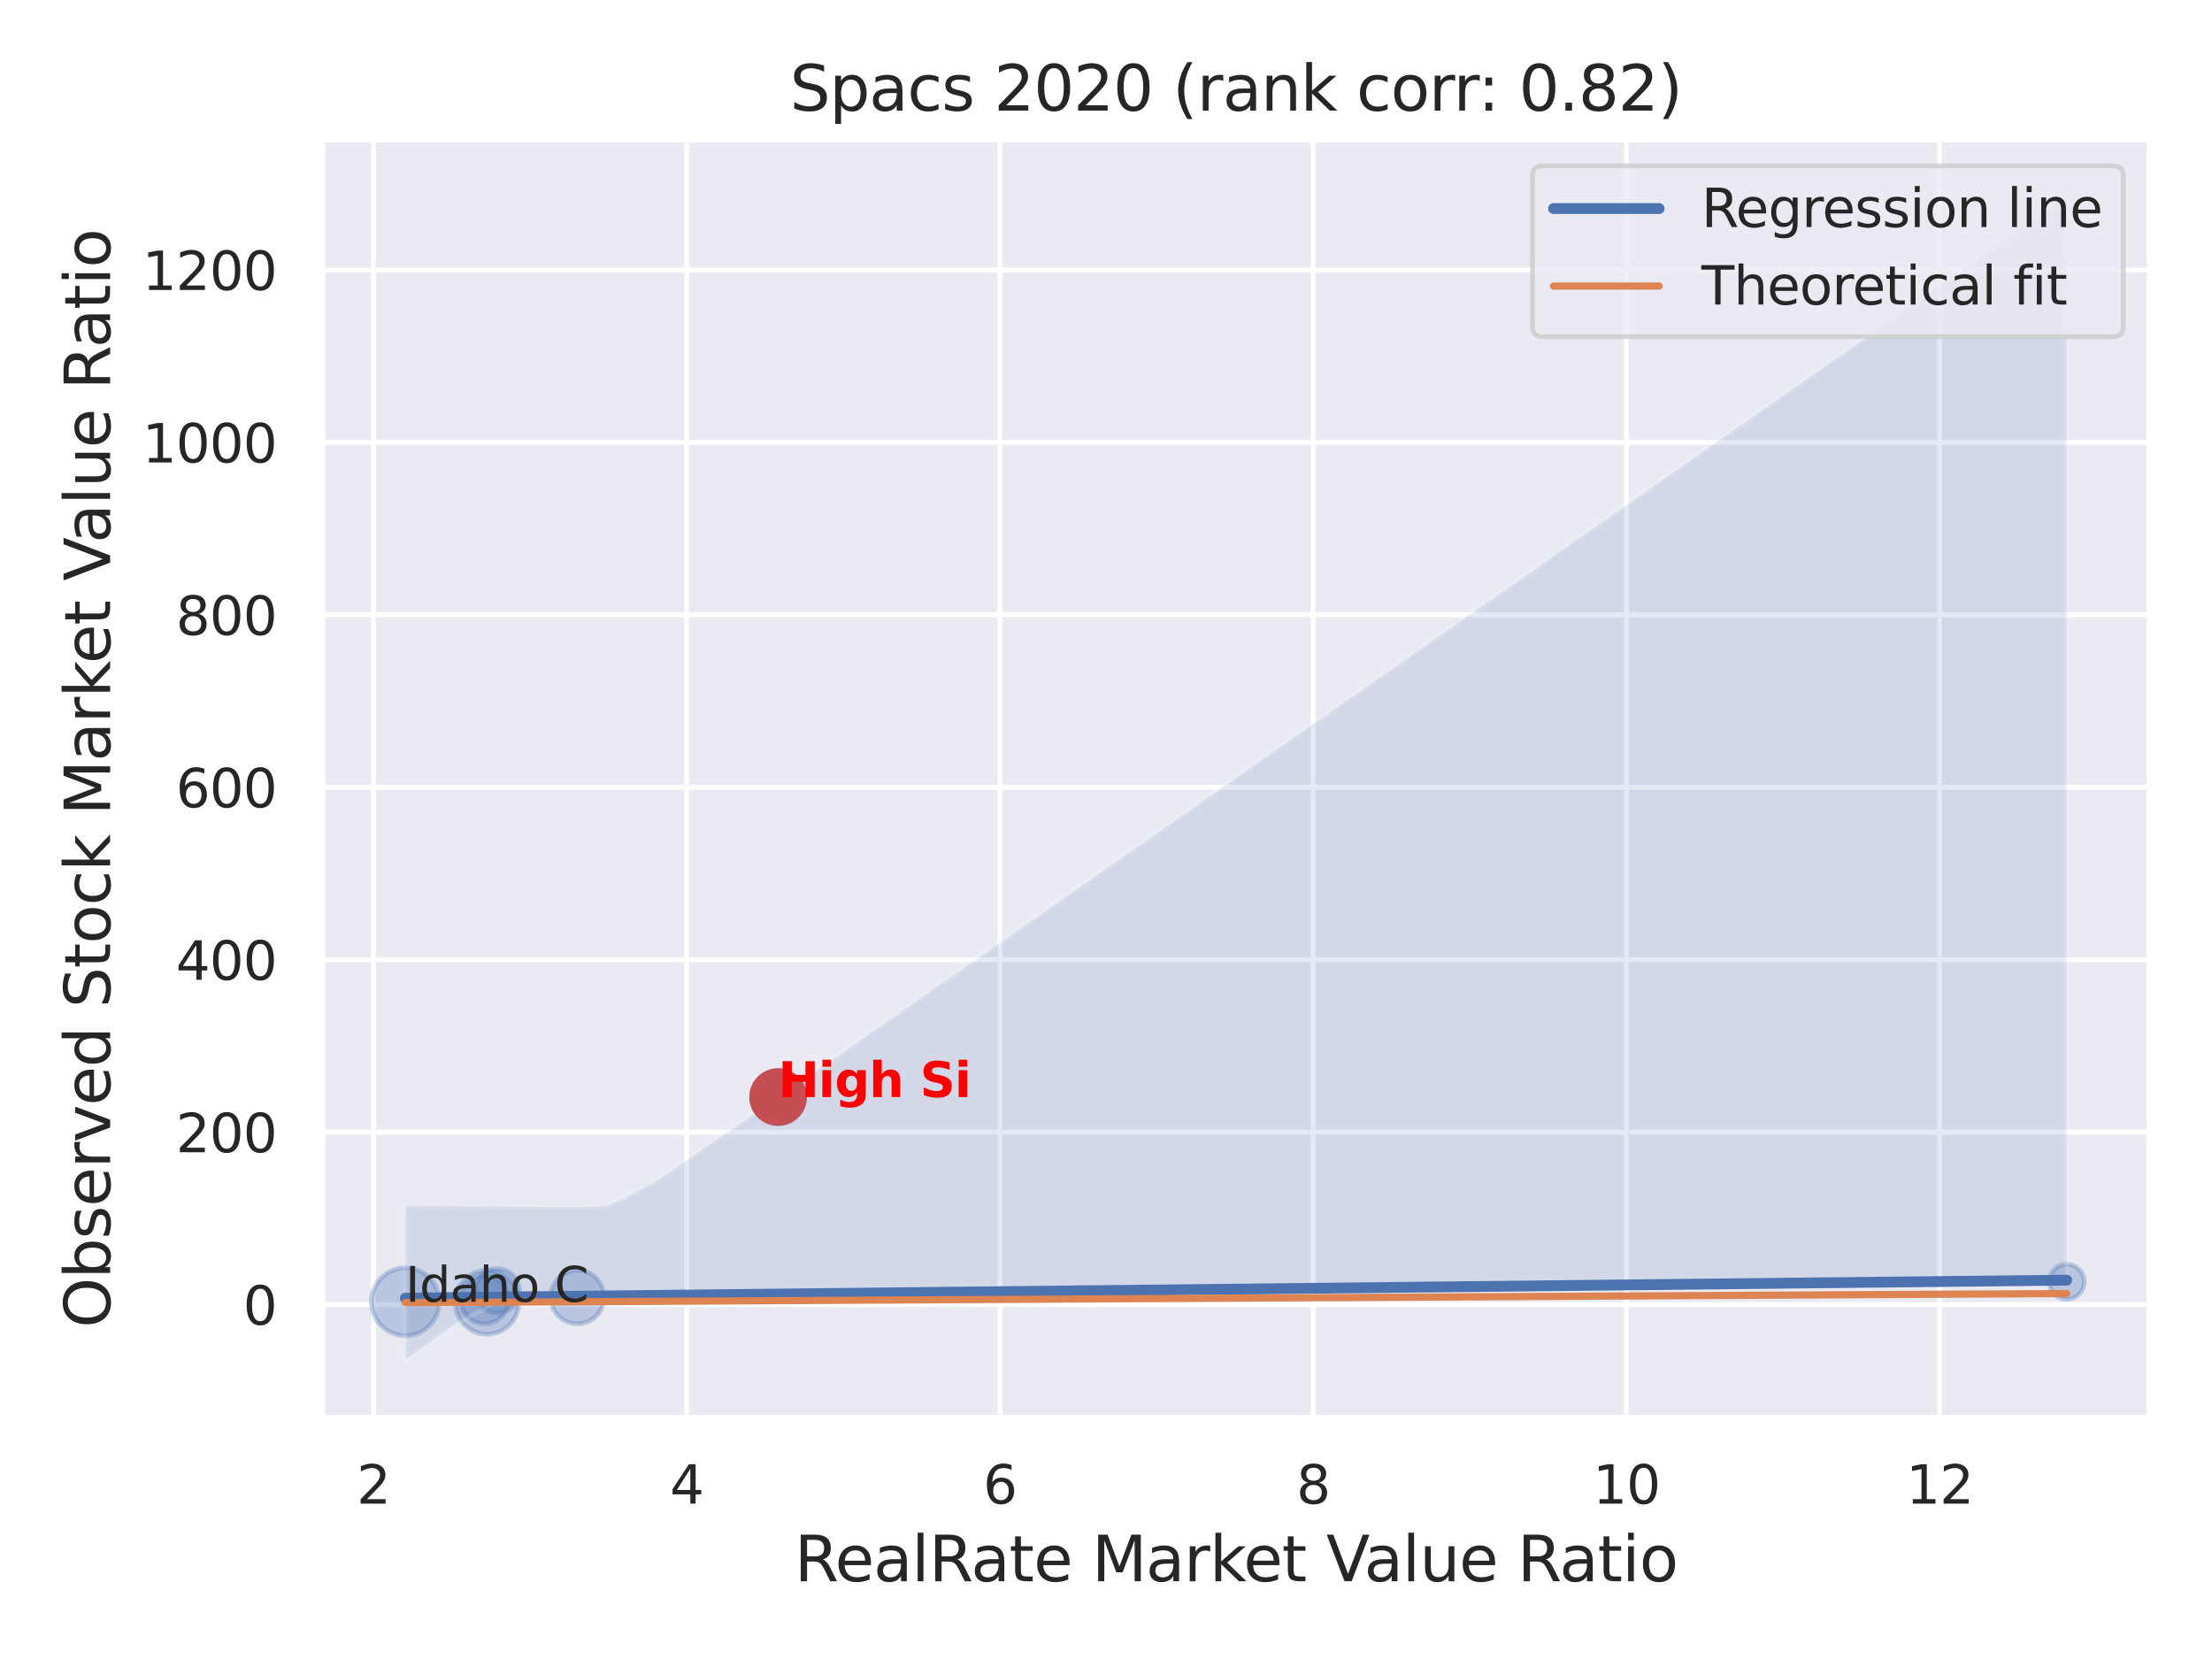 <?xml version="1.0" encoding="utf-8" standalone="no"?>
<!DOCTYPE svg PUBLIC "-//W3C//DTD SVG 1.1//EN"
  "http://www.w3.org/Graphics/SVG/1.1/DTD/svg11.dtd">
<svg xmlns:xlink="http://www.w3.org/1999/xlink" width="460.8pt" height="345.6pt" viewBox="0 0 460.8 345.6" xmlns="http://www.w3.org/2000/svg" version="1.1">
 <defs>
  <style type="text/css">*{stroke-linejoin: round; stroke-linecap: butt}</style>
 </defs>
 <g id="figure_1">
  <g id="patch_1">
   <path d="M 0 345.6 
L 460.8 345.6 
L 460.8 0 
L 0 0 
z
" style="fill: #ffffff"/>
  </g>
  <g id="axes_1">
   <g id="patch_2">
    <path d="M 67.14 295.38 
L 447.84 295.38 
L 447.84 29.04 
L 67.14 29.04 
z
" style="fill: #eaeaf2"/>
   </g>
   <g id="matplotlib.axis_1">
    <g id="xtick_1">
     <g id="line2d_1">
      <path d="M 77.793 295.38 
L 77.793 29.04 
" clip-path="url(#pcfe6925c62)" style="fill: none; stroke: #ffffff; stroke-linecap: round"/>
     </g>
     <g id="text_1">
      <!-- 2 -->
      <g style="fill: #262626" transform="translate(74.294 313.238) scale(0.11 -0.11)">
       <defs>
        <path id="DejaVuSans-32" d="M 1228 531 
L 3431 531 
L 3431 0 
L 469 0 
L 469 531 
Q 828 903 1448 1529 
Q 2069 2156 2228 2338 
Q 2531 2678 2651 2914 
Q 2772 3150 2772 3378 
Q 2772 3750 2511 3984 
Q 2250 4219 1831 4219 
Q 1534 4219 1204 4116 
Q 875 4013 500 3803 
L 500 4441 
Q 881 4594 1212 4672 
Q 1544 4750 1819 4750 
Q 2544 4750 2975 4387 
Q 3406 4025 3406 3419 
Q 3406 3131 3298 2873 
Q 3191 2616 2906 2266 
Q 2828 2175 2409 1742 
Q 1991 1309 1228 531 
z
" transform="scale(0.016)"/>
       </defs>
       <use xlink:href="#DejaVuSans-32"/>
      </g>
     </g>
    </g>
    <g id="xtick_2">
     <g id="line2d_2">
      <path d="M 143.049 295.38 
L 143.049 29.04 
" clip-path="url(#pcfe6925c62)" style="fill: none; stroke: #ffffff; stroke-linecap: round"/>
     </g>
     <g id="text_2">
      <!-- 4 -->
      <g style="fill: #262626" transform="translate(139.549 313.238) scale(0.11 -0.11)">
       <defs>
        <path id="DejaVuSans-34" d="M 2419 4116 
L 825 1625 
L 2419 1625 
L 2419 4116 
z
M 2253 4666 
L 3047 4666 
L 3047 1625 
L 3713 1625 
L 3713 1100 
L 3047 1100 
L 3047 0 
L 2419 0 
L 2419 1100 
L 313 1100 
L 313 1709 
L 2253 4666 
z
" transform="scale(0.016)"/>
       </defs>
       <use xlink:href="#DejaVuSans-34"/>
      </g>
     </g>
    </g>
    <g id="xtick_3">
     <g id="line2d_3">
      <path d="M 208.304 295.38 
L 208.304 29.04 
" clip-path="url(#pcfe6925c62)" style="fill: none; stroke: #ffffff; stroke-linecap: round"/>
     </g>
     <g id="text_3">
      <!-- 6 -->
      <g style="fill: #262626" transform="translate(204.805 313.238) scale(0.11 -0.11)">
       <defs>
        <path id="DejaVuSans-36" d="M 2113 2584 
Q 1688 2584 1439 2293 
Q 1191 2003 1191 1497 
Q 1191 994 1439 701 
Q 1688 409 2113 409 
Q 2538 409 2786 701 
Q 3034 994 3034 1497 
Q 3034 2003 2786 2293 
Q 2538 2584 2113 2584 
z
M 3366 4563 
L 3366 3988 
Q 3128 4100 2886 4159 
Q 2644 4219 2406 4219 
Q 1781 4219 1451 3797 
Q 1122 3375 1075 2522 
Q 1259 2794 1537 2939 
Q 1816 3084 2150 3084 
Q 2853 3084 3261 2657 
Q 3669 2231 3669 1497 
Q 3669 778 3244 343 
Q 2819 -91 2113 -91 
Q 1303 -91 875 529 
Q 447 1150 447 2328 
Q 447 3434 972 4092 
Q 1497 4750 2381 4750 
Q 2619 4750 2861 4703 
Q 3103 4656 3366 4563 
z
" transform="scale(0.016)"/>
       </defs>
       <use xlink:href="#DejaVuSans-36"/>
      </g>
     </g>
    </g>
    <g id="xtick_4">
     <g id="line2d_4">
      <path d="M 273.559 295.38 
L 273.559 29.04 
" clip-path="url(#pcfe6925c62)" style="fill: none; stroke: #ffffff; stroke-linecap: round"/>
     </g>
     <g id="text_4">
      <!-- 8 -->
      <g style="fill: #262626" transform="translate(270.06 313.238) scale(0.11 -0.11)">
       <defs>
        <path id="DejaVuSans-38" d="M 2034 2216 
Q 1584 2216 1326 1975 
Q 1069 1734 1069 1313 
Q 1069 891 1326 650 
Q 1584 409 2034 409 
Q 2484 409 2743 651 
Q 3003 894 3003 1313 
Q 3003 1734 2745 1975 
Q 2488 2216 2034 2216 
z
M 1403 2484 
Q 997 2584 770 2862 
Q 544 3141 544 3541 
Q 544 4100 942 4425 
Q 1341 4750 2034 4750 
Q 2731 4750 3128 4425 
Q 3525 4100 3525 3541 
Q 3525 3141 3298 2862 
Q 3072 2584 2669 2484 
Q 3125 2378 3379 2068 
Q 3634 1759 3634 1313 
Q 3634 634 3220 271 
Q 2806 -91 2034 -91 
Q 1263 -91 848 271 
Q 434 634 434 1313 
Q 434 1759 690 2068 
Q 947 2378 1403 2484 
z
M 1172 3481 
Q 1172 3119 1398 2916 
Q 1625 2713 2034 2713 
Q 2441 2713 2670 2916 
Q 2900 3119 2900 3481 
Q 2900 3844 2670 4047 
Q 2441 4250 2034 4250 
Q 1625 4250 1398 4047 
Q 1172 3844 1172 3481 
z
" transform="scale(0.016)"/>
       </defs>
       <use xlink:href="#DejaVuSans-38"/>
      </g>
     </g>
    </g>
    <g id="xtick_5">
     <g id="line2d_5">
      <path d="M 338.814 295.38 
L 338.814 29.04 
" clip-path="url(#pcfe6925c62)" style="fill: none; stroke: #ffffff; stroke-linecap: round"/>
     </g>
     <g id="text_5">
      <!-- 10 -->
      <g style="fill: #262626" transform="translate(331.816 313.238) scale(0.11 -0.11)">
       <defs>
        <path id="DejaVuSans-31" d="M 794 531 
L 1825 531 
L 1825 4091 
L 703 3866 
L 703 4441 
L 1819 4666 
L 2450 4666 
L 2450 531 
L 3481 531 
L 3481 0 
L 794 0 
L 794 531 
z
" transform="scale(0.016)"/>
        <path id="DejaVuSans-30" d="M 2034 4250 
Q 1547 4250 1301 3770 
Q 1056 3291 1056 2328 
Q 1056 1369 1301 889 
Q 1547 409 2034 409 
Q 2525 409 2770 889 
Q 3016 1369 3016 2328 
Q 3016 3291 2770 3770 
Q 2525 4250 2034 4250 
z
M 2034 4750 
Q 2819 4750 3233 4129 
Q 3647 3509 3647 2328 
Q 3647 1150 3233 529 
Q 2819 -91 2034 -91 
Q 1250 -91 836 529 
Q 422 1150 422 2328 
Q 422 3509 836 4129 
Q 1250 4750 2034 4750 
z
" transform="scale(0.016)"/>
       </defs>
       <use xlink:href="#DejaVuSans-31"/>
       <use xlink:href="#DejaVuSans-30" x="63.623"/>
      </g>
     </g>
    </g>
    <g id="xtick_6">
     <g id="line2d_6">
      <path d="M 404.07 295.38 
L 404.07 29.04 
" clip-path="url(#pcfe6925c62)" style="fill: none; stroke: #ffffff; stroke-linecap: round"/>
     </g>
     <g id="text_6">
      <!-- 12 -->
      <g style="fill: #262626" transform="translate(397.071 313.238) scale(0.11 -0.11)">
       <use xlink:href="#DejaVuSans-31"/>
       <use xlink:href="#DejaVuSans-32" x="63.623"/>
      </g>
     </g>
    </g>
    <g id="text_7">
     <!-- RealRate Market Value Ratio -->
     <g style="fill: #262626" transform="translate(165.504 329.404) scale(0.13 -0.13)">
      <defs>
       <path id="DejaVuSans-52" d="M 2841 2188 
Q 3044 2119 3236 1894 
Q 3428 1669 3622 1275 
L 4263 0 
L 3584 0 
L 2988 1197 
Q 2756 1666 2539 1819 
Q 2322 1972 1947 1972 
L 1259 1972 
L 1259 0 
L 628 0 
L 628 4666 
L 2053 4666 
Q 2853 4666 3247 4331 
Q 3641 3997 3641 3322 
Q 3641 2881 3436 2590 
Q 3231 2300 2841 2188 
z
M 1259 4147 
L 1259 2491 
L 2053 2491 
Q 2509 2491 2742 2702 
Q 2975 2913 2975 3322 
Q 2975 3731 2742 3939 
Q 2509 4147 2053 4147 
L 1259 4147 
z
" transform="scale(0.016)"/>
       <path id="DejaVuSans-65" d="M 3597 1894 
L 3597 1613 
L 953 1613 
Q 991 1019 1311 708 
Q 1631 397 2203 397 
Q 2534 397 2845 478 
Q 3156 559 3463 722 
L 3463 178 
Q 3153 47 2828 -22 
Q 2503 -91 2169 -91 
Q 1331 -91 842 396 
Q 353 884 353 1716 
Q 353 2575 817 3079 
Q 1281 3584 2069 3584 
Q 2775 3584 3186 3129 
Q 3597 2675 3597 1894 
z
M 3022 2063 
Q 3016 2534 2758 2815 
Q 2500 3097 2075 3097 
Q 1594 3097 1305 2825 
Q 1016 2553 972 2059 
L 3022 2063 
z
" transform="scale(0.016)"/>
       <path id="DejaVuSans-61" d="M 2194 1759 
Q 1497 1759 1228 1600 
Q 959 1441 959 1056 
Q 959 750 1161 570 
Q 1363 391 1709 391 
Q 2188 391 2477 730 
Q 2766 1069 2766 1631 
L 2766 1759 
L 2194 1759 
z
M 3341 1997 
L 3341 0 
L 2766 0 
L 2766 531 
Q 2569 213 2275 61 
Q 1981 -91 1556 -91 
Q 1019 -91 701 211 
Q 384 513 384 1019 
Q 384 1609 779 1909 
Q 1175 2209 1959 2209 
L 2766 2209 
L 2766 2266 
Q 2766 2663 2505 2880 
Q 2244 3097 1772 3097 
Q 1472 3097 1187 3025 
Q 903 2953 641 2809 
L 641 3341 
Q 956 3463 1253 3523 
Q 1550 3584 1831 3584 
Q 2591 3584 2966 3190 
Q 3341 2797 3341 1997 
z
" transform="scale(0.016)"/>
       <path id="DejaVuSans-6c" d="M 603 4863 
L 1178 4863 
L 1178 0 
L 603 0 
L 603 4863 
z
" transform="scale(0.016)"/>
       <path id="DejaVuSans-74" d="M 1172 4494 
L 1172 3500 
L 2356 3500 
L 2356 3053 
L 1172 3053 
L 1172 1153 
Q 1172 725 1289 603 
Q 1406 481 1766 481 
L 2356 481 
L 2356 0 
L 1766 0 
Q 1100 0 847 248 
Q 594 497 594 1153 
L 594 3053 
L 172 3053 
L 172 3500 
L 594 3500 
L 594 4494 
L 1172 4494 
z
" transform="scale(0.016)"/>
       <path id="DejaVuSans-20" transform="scale(0.016)"/>
       <path id="DejaVuSans-4d" d="M 628 4666 
L 1569 4666 
L 2759 1491 
L 3956 4666 
L 4897 4666 
L 4897 0 
L 4281 0 
L 4281 4097 
L 3078 897 
L 2444 897 
L 1241 4097 
L 1241 0 
L 628 0 
L 628 4666 
z
" transform="scale(0.016)"/>
       <path id="DejaVuSans-72" d="M 2631 2963 
Q 2534 3019 2420 3045 
Q 2306 3072 2169 3072 
Q 1681 3072 1420 2755 
Q 1159 2438 1159 1844 
L 1159 0 
L 581 0 
L 581 3500 
L 1159 3500 
L 1159 2956 
Q 1341 3275 1631 3429 
Q 1922 3584 2338 3584 
Q 2397 3584 2469 3576 
Q 2541 3569 2628 3553 
L 2631 2963 
z
" transform="scale(0.016)"/>
       <path id="DejaVuSans-6b" d="M 581 4863 
L 1159 4863 
L 1159 1991 
L 2875 3500 
L 3609 3500 
L 1753 1863 
L 3688 0 
L 2938 0 
L 1159 1709 
L 1159 0 
L 581 0 
L 581 4863 
z
" transform="scale(0.016)"/>
       <path id="DejaVuSans-56" d="M 1831 0 
L 50 4666 
L 709 4666 
L 2188 738 
L 3669 4666 
L 4325 4666 
L 2547 0 
L 1831 0 
z
" transform="scale(0.016)"/>
       <path id="DejaVuSans-75" d="M 544 1381 
L 544 3500 
L 1119 3500 
L 1119 1403 
Q 1119 906 1312 657 
Q 1506 409 1894 409 
Q 2359 409 2629 706 
Q 2900 1003 2900 1516 
L 2900 3500 
L 3475 3500 
L 3475 0 
L 2900 0 
L 2900 538 
Q 2691 219 2414 64 
Q 2138 -91 1772 -91 
Q 1169 -91 856 284 
Q 544 659 544 1381 
z
M 1991 3584 
L 1991 3584 
z
" transform="scale(0.016)"/>
       <path id="DejaVuSans-69" d="M 603 3500 
L 1178 3500 
L 1178 0 
L 603 0 
L 603 3500 
z
M 603 4863 
L 1178 4863 
L 1178 4134 
L 603 4134 
L 603 4863 
z
" transform="scale(0.016)"/>
       <path id="DejaVuSans-6f" d="M 1959 3097 
Q 1497 3097 1228 2736 
Q 959 2375 959 1747 
Q 959 1119 1226 758 
Q 1494 397 1959 397 
Q 2419 397 2687 759 
Q 2956 1122 2956 1747 
Q 2956 2369 2687 2733 
Q 2419 3097 1959 3097 
z
M 1959 3584 
Q 2709 3584 3137 3096 
Q 3566 2609 3566 1747 
Q 3566 888 3137 398 
Q 2709 -91 1959 -91 
Q 1206 -91 779 398 
Q 353 888 353 1747 
Q 353 2609 779 3096 
Q 1206 3584 1959 3584 
z
" transform="scale(0.016)"/>
      </defs>
      <use xlink:href="#DejaVuSans-52"/>
      <use xlink:href="#DejaVuSans-65" x="64.982"/>
      <use xlink:href="#DejaVuSans-61" x="126.506"/>
      <use xlink:href="#DejaVuSans-6c" x="187.785"/>
      <use xlink:href="#DejaVuSans-52" x="215.568"/>
      <use xlink:href="#DejaVuSans-61" x="282.801"/>
      <use xlink:href="#DejaVuSans-74" x="344.08"/>
      <use xlink:href="#DejaVuSans-65" x="383.289"/>
      <use xlink:href="#DejaVuSans-20" x="444.812"/>
      <use xlink:href="#DejaVuSans-4d" x="476.6"/>
      <use xlink:href="#DejaVuSans-61" x="562.879"/>
      <use xlink:href="#DejaVuSans-72" x="624.158"/>
      <use xlink:href="#DejaVuSans-6b" x="665.271"/>
      <use xlink:href="#DejaVuSans-65" x="719.557"/>
      <use xlink:href="#DejaVuSans-74" x="781.08"/>
      <use xlink:href="#DejaVuSans-20" x="820.289"/>
      <use xlink:href="#DejaVuSans-56" x="852.076"/>
      <use xlink:href="#DejaVuSans-61" x="912.734"/>
      <use xlink:href="#DejaVuSans-6c" x="974.014"/>
      <use xlink:href="#DejaVuSans-75" x="1001.797"/>
      <use xlink:href="#DejaVuSans-65" x="1065.176"/>
      <use xlink:href="#DejaVuSans-20" x="1126.699"/>
      <use xlink:href="#DejaVuSans-52" x="1158.486"/>
      <use xlink:href="#DejaVuSans-61" x="1225.719"/>
      <use xlink:href="#DejaVuSans-74" x="1286.998"/>
      <use xlink:href="#DejaVuSans-69" x="1326.207"/>
      <use xlink:href="#DejaVuSans-6f" x="1353.99"/>
     </g>
    </g>
   </g>
   <g id="matplotlib.axis_2">
    <g id="ytick_1">
     <g id="line2d_7">
      <path d="M 67.14 271.772 
L 447.84 271.772 
" clip-path="url(#pcfe6925c62)" style="fill: none; stroke: #ffffff; stroke-linecap: round"/>
     </g>
     <g id="text_8">
      <!-- 0 -->
      <g style="fill: #262626" transform="translate(50.641 275.951) scale(0.11 -0.11)">
       <use xlink:href="#DejaVuSans-30"/>
      </g>
     </g>
    </g>
    <g id="ytick_2">
     <g id="line2d_8">
      <path d="M 67.14 235.848 
L 447.84 235.848 
" clip-path="url(#pcfe6925c62)" style="fill: none; stroke: #ffffff; stroke-linecap: round"/>
     </g>
     <g id="text_9">
      <!-- 200 -->
      <g style="fill: #262626" transform="translate(36.644 240.028) scale(0.11 -0.11)">
       <use xlink:href="#DejaVuSans-32"/>
       <use xlink:href="#DejaVuSans-30" x="63.623"/>
       <use xlink:href="#DejaVuSans-30" x="127.246"/>
      </g>
     </g>
    </g>
    <g id="ytick_3">
     <g id="line2d_9">
      <path d="M 67.14 199.925 
L 447.84 199.925 
" clip-path="url(#pcfe6925c62)" style="fill: none; stroke: #ffffff; stroke-linecap: round"/>
     </g>
     <g id="text_10">
      <!-- 400 -->
      <g style="fill: #262626" transform="translate(36.644 204.104) scale(0.11 -0.11)">
       <use xlink:href="#DejaVuSans-34"/>
       <use xlink:href="#DejaVuSans-30" x="63.623"/>
       <use xlink:href="#DejaVuSans-30" x="127.246"/>
      </g>
     </g>
    </g>
    <g id="ytick_4">
     <g id="line2d_10">
      <path d="M 67.14 164.002 
L 447.84 164.002 
" clip-path="url(#pcfe6925c62)" style="fill: none; stroke: #ffffff; stroke-linecap: round"/>
     </g>
     <g id="text_11">
      <!-- 600 -->
      <g style="fill: #262626" transform="translate(36.644 168.181) scale(0.11 -0.11)">
       <use xlink:href="#DejaVuSans-36"/>
       <use xlink:href="#DejaVuSans-30" x="63.623"/>
       <use xlink:href="#DejaVuSans-30" x="127.246"/>
      </g>
     </g>
    </g>
    <g id="ytick_5">
     <g id="line2d_11">
      <path d="M 67.14 128.078 
L 447.84 128.078 
" clip-path="url(#pcfe6925c62)" style="fill: none; stroke: #ffffff; stroke-linecap: round"/>
     </g>
     <g id="text_12">
      <!-- 800 -->
      <g style="fill: #262626" transform="translate(36.644 132.258) scale(0.11 -0.11)">
       <use xlink:href="#DejaVuSans-38"/>
       <use xlink:href="#DejaVuSans-30" x="63.623"/>
       <use xlink:href="#DejaVuSans-30" x="127.246"/>
      </g>
     </g>
    </g>
    <g id="ytick_6">
     <g id="line2d_12">
      <path d="M 67.14 92.155 
L 447.84 92.155 
" clip-path="url(#pcfe6925c62)" style="fill: none; stroke: #ffffff; stroke-linecap: round"/>
     </g>
     <g id="text_13">
      <!-- 1000 -->
      <g style="fill: #262626" transform="translate(29.645 96.334) scale(0.11 -0.11)">
       <use xlink:href="#DejaVuSans-31"/>
       <use xlink:href="#DejaVuSans-30" x="63.623"/>
       <use xlink:href="#DejaVuSans-30" x="127.246"/>
       <use xlink:href="#DejaVuSans-30" x="190.869"/>
      </g>
     </g>
    </g>
    <g id="ytick_7">
     <g id="line2d_13">
      <path d="M 67.14 56.232 
L 447.84 56.232 
" clip-path="url(#pcfe6925c62)" style="fill: none; stroke: #ffffff; stroke-linecap: round"/>
     </g>
     <g id="text_14">
      <!-- 1200 -->
      <g style="fill: #262626" transform="translate(29.645 60.411) scale(0.11 -0.11)">
       <use xlink:href="#DejaVuSans-31"/>
       <use xlink:href="#DejaVuSans-32" x="63.623"/>
       <use xlink:href="#DejaVuSans-30" x="127.246"/>
       <use xlink:href="#DejaVuSans-30" x="190.869"/>
      </g>
     </g>
    </g>
    <g id="text_15">
     <!-- Observed Stock Market Value Ratio -->
     <g style="fill: #262626" transform="translate(22.941 276.612) rotate(-90) scale(0.13 -0.13)">
      <defs>
       <path id="DejaVuSans-4f" d="M 2522 4238 
Q 1834 4238 1429 3725 
Q 1025 3213 1025 2328 
Q 1025 1447 1429 934 
Q 1834 422 2522 422 
Q 3209 422 3611 934 
Q 4013 1447 4013 2328 
Q 4013 3213 3611 3725 
Q 3209 4238 2522 4238 
z
M 2522 4750 
Q 3503 4750 4090 4092 
Q 4678 3434 4678 2328 
Q 4678 1225 4090 567 
Q 3503 -91 2522 -91 
Q 1538 -91 948 565 
Q 359 1222 359 2328 
Q 359 3434 948 4092 
Q 1538 4750 2522 4750 
z
" transform="scale(0.016)"/>
       <path id="DejaVuSans-62" d="M 3116 1747 
Q 3116 2381 2855 2742 
Q 2594 3103 2138 3103 
Q 1681 3103 1420 2742 
Q 1159 2381 1159 1747 
Q 1159 1113 1420 752 
Q 1681 391 2138 391 
Q 2594 391 2855 752 
Q 3116 1113 3116 1747 
z
M 1159 2969 
Q 1341 3281 1617 3432 
Q 1894 3584 2278 3584 
Q 2916 3584 3314 3078 
Q 3713 2572 3713 1747 
Q 3713 922 3314 415 
Q 2916 -91 2278 -91 
Q 1894 -91 1617 61 
Q 1341 213 1159 525 
L 1159 0 
L 581 0 
L 581 4863 
L 1159 4863 
L 1159 2969 
z
" transform="scale(0.016)"/>
       <path id="DejaVuSans-73" d="M 2834 3397 
L 2834 2853 
Q 2591 2978 2328 3040 
Q 2066 3103 1784 3103 
Q 1356 3103 1142 2972 
Q 928 2841 928 2578 
Q 928 2378 1081 2264 
Q 1234 2150 1697 2047 
L 1894 2003 
Q 2506 1872 2764 1633 
Q 3022 1394 3022 966 
Q 3022 478 2636 193 
Q 2250 -91 1575 -91 
Q 1294 -91 989 -36 
Q 684 19 347 128 
L 347 722 
Q 666 556 975 473 
Q 1284 391 1588 391 
Q 1994 391 2212 530 
Q 2431 669 2431 922 
Q 2431 1156 2273 1281 
Q 2116 1406 1581 1522 
L 1381 1569 
Q 847 1681 609 1914 
Q 372 2147 372 2553 
Q 372 3047 722 3315 
Q 1072 3584 1716 3584 
Q 2034 3584 2315 3537 
Q 2597 3491 2834 3397 
z
" transform="scale(0.016)"/>
       <path id="DejaVuSans-76" d="M 191 3500 
L 800 3500 
L 1894 563 
L 2988 3500 
L 3597 3500 
L 2284 0 
L 1503 0 
L 191 3500 
z
" transform="scale(0.016)"/>
       <path id="DejaVuSans-64" d="M 2906 2969 
L 2906 4863 
L 3481 4863 
L 3481 0 
L 2906 0 
L 2906 525 
Q 2725 213 2448 61 
Q 2172 -91 1784 -91 
Q 1150 -91 751 415 
Q 353 922 353 1747 
Q 353 2572 751 3078 
Q 1150 3584 1784 3584 
Q 2172 3584 2448 3432 
Q 2725 3281 2906 2969 
z
M 947 1747 
Q 947 1113 1208 752 
Q 1469 391 1925 391 
Q 2381 391 2643 752 
Q 2906 1113 2906 1747 
Q 2906 2381 2643 2742 
Q 2381 3103 1925 3103 
Q 1469 3103 1208 2742 
Q 947 2381 947 1747 
z
" transform="scale(0.016)"/>
       <path id="DejaVuSans-53" d="M 3425 4513 
L 3425 3897 
Q 3066 4069 2747 4153 
Q 2428 4238 2131 4238 
Q 1616 4238 1336 4038 
Q 1056 3838 1056 3469 
Q 1056 3159 1242 3001 
Q 1428 2844 1947 2747 
L 2328 2669 
Q 3034 2534 3370 2195 
Q 3706 1856 3706 1288 
Q 3706 609 3251 259 
Q 2797 -91 1919 -91 
Q 1588 -91 1214 -16 
Q 841 59 441 206 
L 441 856 
Q 825 641 1194 531 
Q 1563 422 1919 422 
Q 2459 422 2753 634 
Q 3047 847 3047 1241 
Q 3047 1584 2836 1778 
Q 2625 1972 2144 2069 
L 1759 2144 
Q 1053 2284 737 2584 
Q 422 2884 422 3419 
Q 422 4038 858 4394 
Q 1294 4750 2059 4750 
Q 2388 4750 2728 4690 
Q 3069 4631 3425 4513 
z
" transform="scale(0.016)"/>
       <path id="DejaVuSans-63" d="M 3122 3366 
L 3122 2828 
Q 2878 2963 2633 3030 
Q 2388 3097 2138 3097 
Q 1578 3097 1268 2742 
Q 959 2388 959 1747 
Q 959 1106 1268 751 
Q 1578 397 2138 397 
Q 2388 397 2633 464 
Q 2878 531 3122 666 
L 3122 134 
Q 2881 22 2623 -34 
Q 2366 -91 2075 -91 
Q 1284 -91 818 406 
Q 353 903 353 1747 
Q 353 2603 823 3093 
Q 1294 3584 2113 3584 
Q 2378 3584 2631 3529 
Q 2884 3475 3122 3366 
z
" transform="scale(0.016)"/>
      </defs>
      <use xlink:href="#DejaVuSans-4f"/>
      <use xlink:href="#DejaVuSans-62" x="78.711"/>
      <use xlink:href="#DejaVuSans-73" x="142.188"/>
      <use xlink:href="#DejaVuSans-65" x="194.287"/>
      <use xlink:href="#DejaVuSans-72" x="255.811"/>
      <use xlink:href="#DejaVuSans-76" x="296.924"/>
      <use xlink:href="#DejaVuSans-65" x="356.104"/>
      <use xlink:href="#DejaVuSans-64" x="417.627"/>
      <use xlink:href="#DejaVuSans-20" x="481.104"/>
      <use xlink:href="#DejaVuSans-53" x="512.891"/>
      <use xlink:href="#DejaVuSans-74" x="576.367"/>
      <use xlink:href="#DejaVuSans-6f" x="615.576"/>
      <use xlink:href="#DejaVuSans-63" x="676.758"/>
      <use xlink:href="#DejaVuSans-6b" x="731.738"/>
      <use xlink:href="#DejaVuSans-20" x="789.648"/>
      <use xlink:href="#DejaVuSans-4d" x="821.436"/>
      <use xlink:href="#DejaVuSans-61" x="907.715"/>
      <use xlink:href="#DejaVuSans-72" x="968.994"/>
      <use xlink:href="#DejaVuSans-6b" x="1010.107"/>
      <use xlink:href="#DejaVuSans-65" x="1064.393"/>
      <use xlink:href="#DejaVuSans-74" x="1125.916"/>
      <use xlink:href="#DejaVuSans-20" x="1165.125"/>
      <use xlink:href="#DejaVuSans-56" x="1196.912"/>
      <use xlink:href="#DejaVuSans-61" x="1257.57"/>
      <use xlink:href="#DejaVuSans-6c" x="1318.85"/>
      <use xlink:href="#DejaVuSans-75" x="1346.633"/>
      <use xlink:href="#DejaVuSans-65" x="1410.012"/>
      <use xlink:href="#DejaVuSans-20" x="1471.535"/>
      <use xlink:href="#DejaVuSans-52" x="1503.322"/>
      <use xlink:href="#DejaVuSans-61" x="1570.555"/>
      <use xlink:href="#DejaVuSans-74" x="1631.834"/>
      <use xlink:href="#DejaVuSans-69" x="1671.043"/>
      <use xlink:href="#DejaVuSans-6f" x="1698.826"/>
     </g>
    </g>
   </g>
   <g id="PathCollection_1">
    <path d="M 430.535 270.651 
C 431.503 270.651 432.431 270.267 433.115 269.583 
C 433.8 268.899 434.184 267.97 434.184 267.003 
C 434.184 266.035 433.8 265.107 433.115 264.423 
C 432.431 263.739 431.503 263.354 430.535 263.354 
C 429.568 263.354 428.64 263.739 427.956 264.423 
C 427.271 265.107 426.887 266.035 426.887 267.003 
C 426.887 267.97 427.271 268.899 427.956 269.583 
C 428.64 270.267 429.568 270.651 430.535 270.651 
z
" clip-path="url(#pcfe6925c62)" style="fill: #4c72b0; fill-opacity: 0.3; stroke: #4c72b0; stroke-opacity: 0.3"/>
    <path d="M 103.597 273.505 
C 104.822 273.505 105.997 273.019 106.864 272.152 
C 107.73 271.286 108.217 270.111 108.217 268.886 
C 108.217 267.66 107.73 266.485 106.864 265.619 
C 105.997 264.752 104.822 264.266 103.597 264.266 
C 102.372 264.266 101.196 264.752 100.33 265.619 
C 99.464 266.485 98.977 267.66 98.977 268.886 
C 98.977 270.111 99.464 271.286 100.33 272.152 
C 101.196 273.019 102.372 273.505 103.597 273.505 
z
" clip-path="url(#pcfe6925c62)" style="fill: #4c72b0; fill-opacity: 0.3; stroke: #4c72b0; stroke-opacity: 0.3"/>
    <path d="M 120.282 275.765 
C 121.76 275.765 123.178 275.177 124.223 274.132 
C 125.268 273.087 125.855 271.669 125.855 270.191 
C 125.855 268.713 125.268 267.295 124.223 266.25 
C 123.178 265.205 121.76 264.618 120.282 264.618 
C 118.804 264.618 117.386 265.205 116.341 266.25 
C 115.296 267.295 114.708 268.713 114.708 270.191 
C 114.708 271.669 115.296 273.087 116.341 274.132 
C 117.386 275.177 118.804 275.765 120.282 275.765 
z
" clip-path="url(#pcfe6925c62)" style="fill: #4c72b0; fill-opacity: 0.3; stroke: #4c72b0; stroke-opacity: 0.3"/>
    <path d="M 100.932 275.773 
C 102.252 275.773 103.518 275.248 104.451 274.315 
C 105.385 273.382 105.909 272.116 105.909 270.796 
C 105.909 269.476 105.385 268.21 104.451 267.277 
C 103.518 266.344 102.252 265.819 100.932 265.819 
C 99.612 265.819 98.346 266.344 97.413 267.277 
C 96.48 268.21 95.956 269.476 95.956 270.796 
C 95.956 272.116 96.48 273.382 97.413 274.315 
C 98.346 275.248 99.612 275.773 100.932 275.773 
z
" clip-path="url(#pcfe6925c62)" style="fill: #4c72b0; fill-opacity: 0.3; stroke: #4c72b0; stroke-opacity: 0.3"/>
    <path d="M 101.444 277.931 
C 103.205 277.931 104.895 277.231 106.14 275.986 
C 107.386 274.74 108.086 273.051 108.086 271.289 
C 108.086 269.528 107.386 267.839 106.14 266.593 
C 104.895 265.348 103.205 264.648 101.444 264.648 
C 99.683 264.648 97.993 265.348 96.748 266.593 
C 95.502 267.839 94.803 269.528 94.803 271.289 
C 94.803 273.051 95.502 274.74 96.748 275.986 
C 97.993 277.231 99.683 277.931 101.444 277.931 
z
" clip-path="url(#pcfe6925c62)" style="fill: #4c72b0; fill-opacity: 0.3; stroke: #4c72b0; stroke-opacity: 0.3"/>
    <path d="M 84.445 278.257 
C 86.32 278.257 88.119 277.512 89.445 276.186 
C 90.771 274.86 91.516 273.061 91.516 271.186 
C 91.516 269.31 90.771 267.512 89.445 266.186 
C 88.119 264.86 86.32 264.114 84.445 264.114 
C 82.569 264.114 80.771 264.86 79.445 266.186 
C 78.119 267.512 77.373 269.31 77.373 271.186 
C 77.373 273.061 78.119 274.86 79.445 276.186 
C 80.771 277.512 82.569 278.257 84.445 278.257 
z
" clip-path="url(#pcfe6925c62)" style="fill: #4c72b0; fill-opacity: 0.3; stroke: #4c72b0; stroke-opacity: 0.3"/>
    <path d="M 162.09 234.04 
C 163.549 234.04 164.95 233.46 165.982 232.428 
C 167.014 231.396 167.594 229.996 167.594 228.536 
C 167.594 227.076 167.014 225.676 165.982 224.643 
C 164.95 223.611 163.549 223.031 162.09 223.031 
C 160.63 223.031 159.229 223.611 158.197 224.643 
C 157.165 225.676 156.585 227.076 156.585 228.536 
C 156.585 229.996 157.165 231.396 158.197 232.428 
C 159.229 233.46 160.63 234.04 162.09 234.04 
z
" clip-path="url(#pcfe6925c62)" style="fill: #4c72b0; fill-opacity: 0.3; stroke: #4c72b0; stroke-opacity: 0.3"/>
   </g>
   <g id="PolyCollection_1">
    <defs>
     <path id="m26f4e76e22" d="M 84.445 -94.463 
L 84.445 -62.326 
L 87.94 -64.791 
L 91.436 -67.255 
L 94.932 -69.72 
L 98.428 -71.715 
L 101.924 -73.695 
L 105.42 -74.565 
L 108.916 -74.698 
L 112.411 -74.74 
L 115.907 -74.783 
L 119.403 -74.827 
L 122.899 -74.871 
L 126.395 -74.914 
L 129.891 -74.955 
L 133.387 -74.998 
L 136.883 -75.041 
L 140.378 -75.083 
L 143.874 -75.126 
L 147.37 -75.168 
L 150.866 -75.21 
L 154.362 -75.253 
L 157.858 -75.295 
L 161.354 -75.337 
L 164.85 -75.378 
L 168.345 -75.42 
L 171.841 -75.463 
L 175.337 -75.506 
L 178.833 -75.549 
L 182.329 -75.591 
L 185.825 -75.634 
L 189.321 -75.676 
L 192.816 -75.718 
L 196.312 -75.761 
L 199.808 -75.803 
L 203.304 -75.845 
L 206.8 -75.888 
L 210.296 -75.93 
L 213.792 -75.973 
L 217.288 -76.015 
L 220.783 -76.057 
L 224.279 -76.1 
L 227.775 -76.142 
L 231.271 -76.184 
L 234.767 -76.227 
L 238.263 -76.269 
L 241.759 -76.311 
L 245.254 -76.354 
L 248.75 -76.396 
L 252.246 -76.438 
L 255.742 -76.481 
L 259.238 -76.523 
L 262.734 -76.565 
L 266.23 -76.608 
L 269.726 -76.65 
L 273.221 -76.692 
L 276.717 -76.735 
L 280.213 -76.777 
L 283.709 -76.819 
L 287.205 -76.862 
L 290.701 -76.904 
L 294.197 -76.947 
L 297.692 -76.989 
L 301.188 -77.031 
L 304.684 -77.074 
L 308.18 -77.116 
L 311.676 -77.158 
L 315.172 -77.201 
L 318.668 -77.243 
L 322.164 -77.285 
L 325.659 -77.328 
L 329.155 -77.37 
L 332.651 -77.412 
L 336.147 -77.455 
L 339.643 -77.497 
L 343.139 -77.539 
L 346.635 -77.582 
L 350.13 -77.624 
L 353.626 -77.666 
L 357.122 -77.709 
L 360.618 -77.751 
L 364.114 -77.793 
L 367.61 -77.836 
L 371.106 -77.878 
L 374.602 -77.92 
L 378.097 -77.963 
L 381.593 -78.005 
L 385.089 -78.048 
L 388.585 -78.09 
L 392.081 -78.132 
L 395.577 -78.175 
L 399.073 -78.217 
L 402.569 -78.259 
L 406.064 -78.301 
L 409.56 -78.344 
L 413.056 -78.386 
L 416.552 -78.428 
L 420.048 -78.47 
L 423.544 -78.513 
L 427.04 -78.555 
L 430.535 -78.596 
L 430.535 -304.454 
L 430.535 -304.454 
L 427.04 -302.013 
L 423.544 -299.573 
L 420.048 -297.133 
L 416.552 -294.693 
L 413.056 -292.253 
L 409.56 -289.813 
L 406.064 -287.372 
L 402.569 -284.932 
L 399.073 -282.492 
L 395.577 -280.052 
L 392.081 -277.612 
L 388.585 -275.172 
L 385.089 -272.731 
L 381.593 -270.291 
L 378.097 -267.851 
L 374.602 -265.411 
L 371.106 -262.971 
L 367.61 -260.531 
L 364.114 -258.09 
L 360.618 -255.65 
L 357.122 -253.21 
L 353.626 -250.77 
L 350.13 -248.33 
L 346.635 -245.89 
L 343.139 -243.449 
L 339.643 -241.009 
L 336.147 -238.569 
L 332.651 -236.129 
L 329.155 -233.689 
L 325.659 -231.248 
L 322.164 -228.791 
L 318.668 -226.313 
L 315.172 -223.873 
L 311.676 -221.432 
L 308.18 -218.991 
L 304.684 -216.55 
L 301.188 -214.109 
L 297.692 -211.668 
L 294.197 -209.227 
L 290.701 -206.785 
L 287.205 -204.344 
L 283.709 -201.903 
L 280.213 -199.462 
L 276.717 -197.021 
L 273.221 -194.58 
L 269.726 -192.139 
L 266.23 -189.677 
L 262.734 -187.236 
L 259.238 -184.796 
L 255.742 -182.355 
L 252.246 -179.914 
L 248.75 -177.474 
L 245.254 -175.033 
L 241.759 -172.593 
L 238.263 -170.152 
L 234.767 -167.711 
L 231.271 -165.271 
L 227.775 -162.83 
L 224.279 -160.39 
L 220.783 -157.949 
L 217.288 -155.508 
L 213.792 -153.069 
L 210.296 -150.637 
L 206.8 -148.202 
L 203.304 -145.761 
L 199.808 -143.32 
L 196.312 -140.879 
L 192.816 -138.438 
L 189.321 -135.997 
L 185.825 -133.556 
L 182.329 -131.115 
L 178.833 -128.674 
L 175.337 -126.233 
L 171.841 -123.803 
L 168.345 -121.387 
L 164.85 -118.972 
L 161.354 -116.557 
L 157.858 -114.145 
L 154.362 -111.733 
L 150.866 -109.322 
L 147.37 -106.91 
L 143.874 -104.499 
L 140.378 -102.087 
L 136.883 -99.679 
L 133.387 -97.852 
L 129.891 -95.908 
L 126.395 -94.471 
L 122.899 -94.197 
L 119.403 -94.15 
L 115.907 -94.181 
L 112.411 -94.212 
L 108.916 -94.243 
L 105.42 -94.274 
L 101.924 -94.305 
L 98.428 -94.337 
L 94.932 -94.37 
L 91.436 -94.401 
L 87.94 -94.432 
L 84.445 -94.463 
z
" style="stroke: #ffffff; stroke-opacity: 0.15"/>
    </defs>
    <g clip-path="url(#pcfe6925c62)">
     <use xlink:href="#m26f4e76e22" x="0" y="345.6" style="fill: #4c72b0; fill-opacity: 0.15; stroke: #ffffff; stroke-opacity: 0.15"/>
    </g>
   </g>
   <g id="PathCollection_2">
    <defs>
     <path id="m75b140a39c" d="M 0 5.505 
C 1.46 5.505 2.86 4.925 3.892 3.892 
C 4.925 2.86 5.505 1.46 5.505 0 
C 5.505 -1.46 4.925 -2.86 3.892 -3.892 
C 2.86 -4.925 1.46 -5.505 0 -5.505 
C -1.46 -5.505 -2.86 -4.925 -3.892 -3.892 
C -4.925 -2.86 -5.505 -1.46 -5.505 0 
C -5.505 1.46 -4.925 2.86 -3.892 3.892 
C -2.86 4.925 -1.46 5.505 0 5.505 
z
" style="stroke: #c44e52"/>
    </defs>
    <g clip-path="url(#pcfe6925c62)">
     <use xlink:href="#m75b140a39c" x="162.09" y="228.536" style="fill: #c44e52; stroke: #c44e52"/>
    </g>
   </g>
   <g id="line2d_14">
    <path d="M 84.445 270.419 
L 87.94 270.382 
L 91.436 270.344 
L 94.932 270.306 
L 98.428 270.268 
L 101.924 270.231 
L 105.42 270.193 
L 108.916 270.155 
L 112.411 270.117 
L 115.907 270.08 
L 119.403 270.042 
L 122.899 270.004 
L 126.395 269.966 
L 129.891 269.929 
L 133.387 269.891 
L 136.883 269.853 
L 140.378 269.815 
L 143.874 269.777 
L 147.37 269.74 
L 150.866 269.702 
L 154.362 269.664 
L 157.858 269.626 
L 161.354 269.589 
L 164.85 269.551 
L 168.345 269.513 
L 171.841 269.475 
L 175.337 269.438 
L 178.833 269.4 
L 182.329 269.362 
L 185.825 269.324 
L 189.321 269.287 
L 192.816 269.249 
L 196.312 269.211 
L 199.808 269.173 
L 203.304 269.136 
L 206.8 269.098 
L 210.296 269.06 
L 213.792 269.022 
L 217.288 268.985 
L 220.783 268.947 
L 224.279 268.909 
L 227.775 268.871 
L 231.271 268.834 
L 234.767 268.796 
L 238.263 268.758 
L 241.759 268.72 
L 245.254 268.682 
L 248.75 268.645 
L 252.246 268.607 
L 255.742 268.569 
L 259.238 268.531 
L 262.734 268.494 
L 266.23 268.456 
L 269.726 268.418 
L 273.221 268.38 
L 276.717 268.343 
L 280.213 268.305 
L 283.709 268.267 
L 287.205 268.229 
L 290.701 268.192 
L 294.197 268.154 
L 297.692 268.116 
L 301.188 268.078 
L 304.684 268.041 
L 308.18 268.003 
L 311.676 267.965 
L 315.172 267.927 
L 318.668 267.89 
L 322.164 267.852 
L 325.659 267.814 
L 329.155 267.776 
L 332.651 267.739 
L 336.147 267.701 
L 339.643 267.663 
L 343.139 267.625 
L 346.635 267.587 
L 350.13 267.55 
L 353.626 267.512 
L 357.122 267.474 
L 360.618 267.436 
L 364.114 267.399 
L 367.61 267.361 
L 371.106 267.323 
L 374.602 267.285 
L 378.097 267.248 
L 381.593 267.21 
L 385.089 267.172 
L 388.585 267.134 
L 392.081 267.097 
L 395.577 267.059 
L 399.073 267.021 
L 402.569 266.983 
L 406.064 266.946 
L 409.56 266.908 
L 413.056 266.87 
L 416.552 266.832 
L 420.048 266.795 
L 423.544 266.757 
L 427.04 266.719 
L 430.535 266.681 
" clip-path="url(#pcfe6925c62)" style="fill: none; stroke: #4c72b0; stroke-width: 2.25; stroke-linecap: round"/>
   </g>
   <g id="line2d_15">
    <path d="M 430.535 269.471 
L 103.597 271.271 
L 120.282 271.179 
L 100.932 271.285 
L 101.444 271.282 
L 84.445 271.376 
L 162.09 270.949 
" clip-path="url(#pcfe6925c62)" style="fill: none; stroke: #dd8452; stroke-width: 1.5; stroke-linecap: round"/>
   </g>
   <g id="patch_3">
    <path d="M 67.14 295.38 
L 67.14 29.04 
" style="fill: none; stroke: #ffffff; stroke-width: 1.25; stroke-linejoin: miter; stroke-linecap: square"/>
   </g>
   <g id="patch_4">
    <path d="M 447.84 295.38 
L 447.84 29.04 
" style="fill: none; stroke: #ffffff; stroke-width: 1.25; stroke-linejoin: miter; stroke-linecap: square"/>
   </g>
   <g id="patch_5">
    <path d="M 67.14 295.38 
L 447.84 295.38 
" style="fill: none; stroke: #ffffff; stroke-width: 1.25; stroke-linejoin: miter; stroke-linecap: square"/>
   </g>
   <g id="patch_6">
    <path d="M 67.14 29.04 
L 447.84 29.04 
" style="fill: none; stroke: #ffffff; stroke-width: 1.25; stroke-linejoin: miter; stroke-linecap: square"/>
   </g>
   <g id="text_16">
    <!-- Idaho C -->
    <g style="fill: #262626" transform="translate(84.445 271.186) scale(0.1 -0.1)">
     <defs>
      <path id="DejaVuSans-49" d="M 628 4666 
L 1259 4666 
L 1259 0 
L 628 0 
L 628 4666 
z
" transform="scale(0.016)"/>
      <path id="DejaVuSans-68" d="M 3513 2113 
L 3513 0 
L 2938 0 
L 2938 2094 
Q 2938 2591 2744 2837 
Q 2550 3084 2163 3084 
Q 1697 3084 1428 2787 
Q 1159 2491 1159 1978 
L 1159 0 
L 581 0 
L 581 4863 
L 1159 4863 
L 1159 2956 
Q 1366 3272 1645 3428 
Q 1925 3584 2291 3584 
Q 2894 3584 3203 3211 
Q 3513 2838 3513 2113 
z
" transform="scale(0.016)"/>
      <path id="DejaVuSans-43" d="M 4122 4306 
L 4122 3641 
Q 3803 3938 3442 4084 
Q 3081 4231 2675 4231 
Q 1875 4231 1450 3742 
Q 1025 3253 1025 2328 
Q 1025 1406 1450 917 
Q 1875 428 2675 428 
Q 3081 428 3442 575 
Q 3803 722 4122 1019 
L 4122 359 
Q 3791 134 3420 21 
Q 3050 -91 2638 -91 
Q 1578 -91 968 557 
Q 359 1206 359 2328 
Q 359 3453 968 4101 
Q 1578 4750 2638 4750 
Q 3056 4750 3426 4639 
Q 3797 4528 4122 4306 
z
" transform="scale(0.016)"/>
     </defs>
     <use xlink:href="#DejaVuSans-49"/>
     <use xlink:href="#DejaVuSans-64" x="29.492"/>
     <use xlink:href="#DejaVuSans-61" x="92.969"/>
     <use xlink:href="#DejaVuSans-68" x="154.248"/>
     <use xlink:href="#DejaVuSans-6f" x="217.627"/>
     <use xlink:href="#DejaVuSans-20" x="278.809"/>
     <use xlink:href="#DejaVuSans-43" x="310.596"/>
    </g>
   </g>
   <g id="text_17">
    <!-- High Si -->
    <g style="fill: #ff0000" transform="translate(162.09 228.536) scale(0.1 -0.1)">
     <defs>
      <path id="DejaVuSans-Bold-48" d="M 588 4666 
L 1791 4666 
L 1791 2888 
L 3566 2888 
L 3566 4666 
L 4769 4666 
L 4769 0 
L 3566 0 
L 3566 1978 
L 1791 1978 
L 1791 0 
L 588 0 
L 588 4666 
z
" transform="scale(0.016)"/>
      <path id="DejaVuSans-Bold-69" d="M 538 3500 
L 1656 3500 
L 1656 0 
L 538 0 
L 538 3500 
z
M 538 4863 
L 1656 4863 
L 1656 3950 
L 538 3950 
L 538 4863 
z
" transform="scale(0.016)"/>
      <path id="DejaVuSans-Bold-67" d="M 2919 594 
Q 2688 288 2409 144 
Q 2131 0 1766 0 
Q 1125 0 706 504 
Q 288 1009 288 1791 
Q 288 2575 706 3076 
Q 1125 3578 1766 3578 
Q 2131 3578 2409 3434 
Q 2688 3291 2919 2981 
L 2919 3500 
L 4044 3500 
L 4044 353 
Q 4044 -491 3511 -936 
Q 2978 -1381 1966 -1381 
Q 1638 -1381 1331 -1331 
Q 1025 -1281 716 -1178 
L 716 -306 
Q 1009 -475 1290 -558 
Q 1572 -641 1856 -641 
Q 2406 -641 2662 -400 
Q 2919 -159 2919 353 
L 2919 594 
z
M 2181 2772 
Q 1834 2772 1640 2515 
Q 1447 2259 1447 1791 
Q 1447 1309 1634 1061 
Q 1822 813 2181 813 
Q 2531 813 2725 1069 
Q 2919 1325 2919 1791 
Q 2919 2259 2725 2515 
Q 2531 2772 2181 2772 
z
" transform="scale(0.016)"/>
      <path id="DejaVuSans-Bold-68" d="M 4056 2131 
L 4056 0 
L 2931 0 
L 2931 347 
L 2931 1625 
Q 2931 2084 2911 2256 
Q 2891 2428 2841 2509 
Q 2775 2619 2662 2680 
Q 2550 2741 2406 2741 
Q 2056 2741 1856 2470 
Q 1656 2200 1656 1722 
L 1656 0 
L 538 0 
L 538 4863 
L 1656 4863 
L 1656 2988 
Q 1909 3294 2193 3439 
Q 2478 3584 2822 3584 
Q 3428 3584 3742 3212 
Q 4056 2841 4056 2131 
z
" transform="scale(0.016)"/>
      <path id="DejaVuSans-Bold-20" transform="scale(0.016)"/>
      <path id="DejaVuSans-Bold-53" d="M 3834 4519 
L 3834 3531 
Q 3450 3703 3084 3790 
Q 2719 3878 2394 3878 
Q 1963 3878 1756 3759 
Q 1550 3641 1550 3391 
Q 1550 3203 1689 3098 
Q 1828 2994 2194 2919 
L 2706 2816 
Q 3484 2659 3812 2340 
Q 4141 2022 4141 1434 
Q 4141 663 3683 286 
Q 3225 -91 2284 -91 
Q 1841 -91 1394 -6 
Q 947 78 500 244 
L 500 1259 
Q 947 1022 1364 901 
Q 1781 781 2169 781 
Q 2563 781 2772 912 
Q 2981 1044 2981 1288 
Q 2981 1506 2839 1625 
Q 2697 1744 2272 1838 
L 1806 1941 
Q 1106 2091 782 2419 
Q 459 2747 459 3303 
Q 459 4000 909 4375 
Q 1359 4750 2203 4750 
Q 2588 4750 2994 4692 
Q 3400 4634 3834 4519 
z
" transform="scale(0.016)"/>
     </defs>
     <use xlink:href="#DejaVuSans-Bold-48"/>
     <use xlink:href="#DejaVuSans-Bold-69" x="83.691"/>
     <use xlink:href="#DejaVuSans-Bold-67" x="117.969"/>
     <use xlink:href="#DejaVuSans-Bold-68" x="189.551"/>
     <use xlink:href="#DejaVuSans-Bold-20" x="260.742"/>
     <use xlink:href="#DejaVuSans-Bold-53" x="295.557"/>
     <use xlink:href="#DejaVuSans-Bold-69" x="367.578"/>
    </g>
   </g>
   <g id="text_18">
    <!-- Spacs 2020 (rank corr: 0.82) -->
    <g style="fill: #262626" transform="translate(164.547 23.04) scale(0.13 -0.13)">
     <defs>
      <path id="DejaVuSans-70" d="M 1159 525 
L 1159 -1331 
L 581 -1331 
L 581 3500 
L 1159 3500 
L 1159 2969 
Q 1341 3281 1617 3432 
Q 1894 3584 2278 3584 
Q 2916 3584 3314 3078 
Q 3713 2572 3713 1747 
Q 3713 922 3314 415 
Q 2916 -91 2278 -91 
Q 1894 -91 1617 61 
Q 1341 213 1159 525 
z
M 3116 1747 
Q 3116 2381 2855 2742 
Q 2594 3103 2138 3103 
Q 1681 3103 1420 2742 
Q 1159 2381 1159 1747 
Q 1159 1113 1420 752 
Q 1681 391 2138 391 
Q 2594 391 2855 752 
Q 3116 1113 3116 1747 
z
" transform="scale(0.016)"/>
      <path id="DejaVuSans-28" d="M 1984 4856 
Q 1566 4138 1362 3434 
Q 1159 2731 1159 2009 
Q 1159 1288 1364 580 
Q 1569 -128 1984 -844 
L 1484 -844 
Q 1016 -109 783 600 
Q 550 1309 550 2009 
Q 550 2706 781 3412 
Q 1013 4119 1484 4856 
L 1984 4856 
z
" transform="scale(0.016)"/>
      <path id="DejaVuSans-6e" d="M 3513 2113 
L 3513 0 
L 2938 0 
L 2938 2094 
Q 2938 2591 2744 2837 
Q 2550 3084 2163 3084 
Q 1697 3084 1428 2787 
Q 1159 2491 1159 1978 
L 1159 0 
L 581 0 
L 581 3500 
L 1159 3500 
L 1159 2956 
Q 1366 3272 1645 3428 
Q 1925 3584 2291 3584 
Q 2894 3584 3203 3211 
Q 3513 2838 3513 2113 
z
" transform="scale(0.016)"/>
      <path id="DejaVuSans-3a" d="M 750 794 
L 1409 794 
L 1409 0 
L 750 0 
L 750 794 
z
M 750 3309 
L 1409 3309 
L 1409 2516 
L 750 2516 
L 750 3309 
z
" transform="scale(0.016)"/>
      <path id="DejaVuSans-2e" d="M 684 794 
L 1344 794 
L 1344 0 
L 684 0 
L 684 794 
z
" transform="scale(0.016)"/>
      <path id="DejaVuSans-29" d="M 513 4856 
L 1013 4856 
Q 1481 4119 1714 3412 
Q 1947 2706 1947 2009 
Q 1947 1309 1714 600 
Q 1481 -109 1013 -844 
L 513 -844 
Q 928 -128 1133 580 
Q 1338 1288 1338 2009 
Q 1338 2731 1133 3434 
Q 928 4138 513 4856 
z
" transform="scale(0.016)"/>
     </defs>
     <use xlink:href="#DejaVuSans-53"/>
     <use xlink:href="#DejaVuSans-70" x="63.477"/>
     <use xlink:href="#DejaVuSans-61" x="126.953"/>
     <use xlink:href="#DejaVuSans-63" x="188.232"/>
     <use xlink:href="#DejaVuSans-73" x="243.213"/>
     <use xlink:href="#DejaVuSans-20" x="295.312"/>
     <use xlink:href="#DejaVuSans-32" x="327.1"/>
     <use xlink:href="#DejaVuSans-30" x="390.723"/>
     <use xlink:href="#DejaVuSans-32" x="454.346"/>
     <use xlink:href="#DejaVuSans-30" x="517.969"/>
     <use xlink:href="#DejaVuSans-20" x="581.592"/>
     <use xlink:href="#DejaVuSans-28" x="613.379"/>
     <use xlink:href="#DejaVuSans-72" x="652.393"/>
     <use xlink:href="#DejaVuSans-61" x="693.506"/>
     <use xlink:href="#DejaVuSans-6e" x="754.785"/>
     <use xlink:href="#DejaVuSans-6b" x="818.164"/>
     <use xlink:href="#DejaVuSans-20" x="876.074"/>
     <use xlink:href="#DejaVuSans-63" x="907.861"/>
     <use xlink:href="#DejaVuSans-6f" x="962.842"/>
     <use xlink:href="#DejaVuSans-72" x="1024.023"/>
     <use xlink:href="#DejaVuSans-72" x="1063.387"/>
     <use xlink:href="#DejaVuSans-3a" x="1102.75"/>
     <use xlink:href="#DejaVuSans-20" x="1136.441"/>
     <use xlink:href="#DejaVuSans-30" x="1168.229"/>
     <use xlink:href="#DejaVuSans-2e" x="1231.852"/>
     <use xlink:href="#DejaVuSans-38" x="1263.639"/>
     <use xlink:href="#DejaVuSans-32" x="1327.262"/>
     <use xlink:href="#DejaVuSans-29" x="1390.885"/>
    </g>
   </g>
   <g id="legend_1">
    <g id="patch_7">
     <path d="M 321.431 70.132 
L 440.14 70.132 
Q 442.34 70.132 442.34 67.932 
L 442.34 36.74 
Q 442.34 34.54 440.14 34.54 
L 321.431 34.54 
Q 319.231 34.54 319.231 36.74 
L 319.231 67.932 
Q 319.231 70.132 321.431 70.132 
z
" style="fill: #eaeaf2; opacity: 0.8; stroke: #cccccc; stroke-linejoin: miter"/>
    </g>
    <g id="line2d_16">
     <path d="M 323.631 43.448 
L 334.631 43.448 
L 345.631 43.448 
" style="fill: none; stroke: #4c72b0; stroke-width: 2.25; stroke-linecap: round"/>
    </g>
    <g id="text_19">
     <!-- Regression line -->
     <g style="fill: #262626" transform="translate(354.431 47.298) scale(0.11 -0.11)">
      <defs>
       <path id="DejaVuSans-67" d="M 2906 1791 
Q 2906 2416 2648 2759 
Q 2391 3103 1925 3103 
Q 1463 3103 1205 2759 
Q 947 2416 947 1791 
Q 947 1169 1205 825 
Q 1463 481 1925 481 
Q 2391 481 2648 825 
Q 2906 1169 2906 1791 
z
M 3481 434 
Q 3481 -459 3084 -895 
Q 2688 -1331 1869 -1331 
Q 1566 -1331 1297 -1286 
Q 1028 -1241 775 -1147 
L 775 -588 
Q 1028 -725 1275 -790 
Q 1522 -856 1778 -856 
Q 2344 -856 2625 -561 
Q 2906 -266 2906 331 
L 2906 616 
Q 2728 306 2450 153 
Q 2172 0 1784 0 
Q 1141 0 747 490 
Q 353 981 353 1791 
Q 353 2603 747 3093 
Q 1141 3584 1784 3584 
Q 2172 3584 2450 3431 
Q 2728 3278 2906 2969 
L 2906 3500 
L 3481 3500 
L 3481 434 
z
" transform="scale(0.016)"/>
      </defs>
      <use xlink:href="#DejaVuSans-52"/>
      <use xlink:href="#DejaVuSans-65" x="64.982"/>
      <use xlink:href="#DejaVuSans-67" x="126.506"/>
      <use xlink:href="#DejaVuSans-72" x="189.982"/>
      <use xlink:href="#DejaVuSans-65" x="228.846"/>
      <use xlink:href="#DejaVuSans-73" x="290.369"/>
      <use xlink:href="#DejaVuSans-73" x="342.469"/>
      <use xlink:href="#DejaVuSans-69" x="394.568"/>
      <use xlink:href="#DejaVuSans-6f" x="422.352"/>
      <use xlink:href="#DejaVuSans-6e" x="483.533"/>
      <use xlink:href="#DejaVuSans-20" x="546.912"/>
      <use xlink:href="#DejaVuSans-6c" x="578.699"/>
      <use xlink:href="#DejaVuSans-69" x="606.482"/>
      <use xlink:href="#DejaVuSans-6e" x="634.266"/>
      <use xlink:href="#DejaVuSans-65" x="697.645"/>
     </g>
    </g>
    <g id="line2d_17">
     <path d="M 323.631 59.594 
L 334.631 59.594 
L 345.631 59.594 
" style="fill: none; stroke: #dd8452; stroke-width: 1.5; stroke-linecap: round"/>
    </g>
    <g id="text_20">
     <!-- Theoretical fit -->
     <g style="fill: #262626" transform="translate(354.431 63.444) scale(0.11 -0.11)">
      <defs>
       <path id="DejaVuSans-54" d="M -19 4666 
L 3928 4666 
L 3928 4134 
L 2272 4134 
L 2272 0 
L 1638 0 
L 1638 4134 
L -19 4134 
L -19 4666 
z
" transform="scale(0.016)"/>
       <path id="DejaVuSans-66" d="M 2375 4863 
L 2375 4384 
L 1825 4384 
Q 1516 4384 1395 4259 
Q 1275 4134 1275 3809 
L 1275 3500 
L 2222 3500 
L 2222 3053 
L 1275 3053 
L 1275 0 
L 697 0 
L 697 3053 
L 147 3053 
L 147 3500 
L 697 3500 
L 697 3744 
Q 697 4328 969 4595 
Q 1241 4863 1831 4863 
L 2375 4863 
z
" transform="scale(0.016)"/>
      </defs>
      <use xlink:href="#DejaVuSans-54"/>
      <use xlink:href="#DejaVuSans-68" x="61.084"/>
      <use xlink:href="#DejaVuSans-65" x="124.463"/>
      <use xlink:href="#DejaVuSans-6f" x="185.986"/>
      <use xlink:href="#DejaVuSans-72" x="247.168"/>
      <use xlink:href="#DejaVuSans-65" x="286.031"/>
      <use xlink:href="#DejaVuSans-74" x="347.555"/>
      <use xlink:href="#DejaVuSans-69" x="386.764"/>
      <use xlink:href="#DejaVuSans-63" x="414.547"/>
      <use xlink:href="#DejaVuSans-61" x="469.527"/>
      <use xlink:href="#DejaVuSans-6c" x="530.807"/>
      <use xlink:href="#DejaVuSans-20" x="558.59"/>
      <use xlink:href="#DejaVuSans-66" x="590.377"/>
      <use xlink:href="#DejaVuSans-69" x="625.582"/>
      <use xlink:href="#DejaVuSans-74" x="653.365"/>
     </g>
    </g>
   </g>
  </g>
 </g>
 <defs>
  <clipPath id="pcfe6925c62">
   <rect x="67.14" y="29.04" width="380.7" height="266.34"/>
  </clipPath>
 </defs>
</svg>
